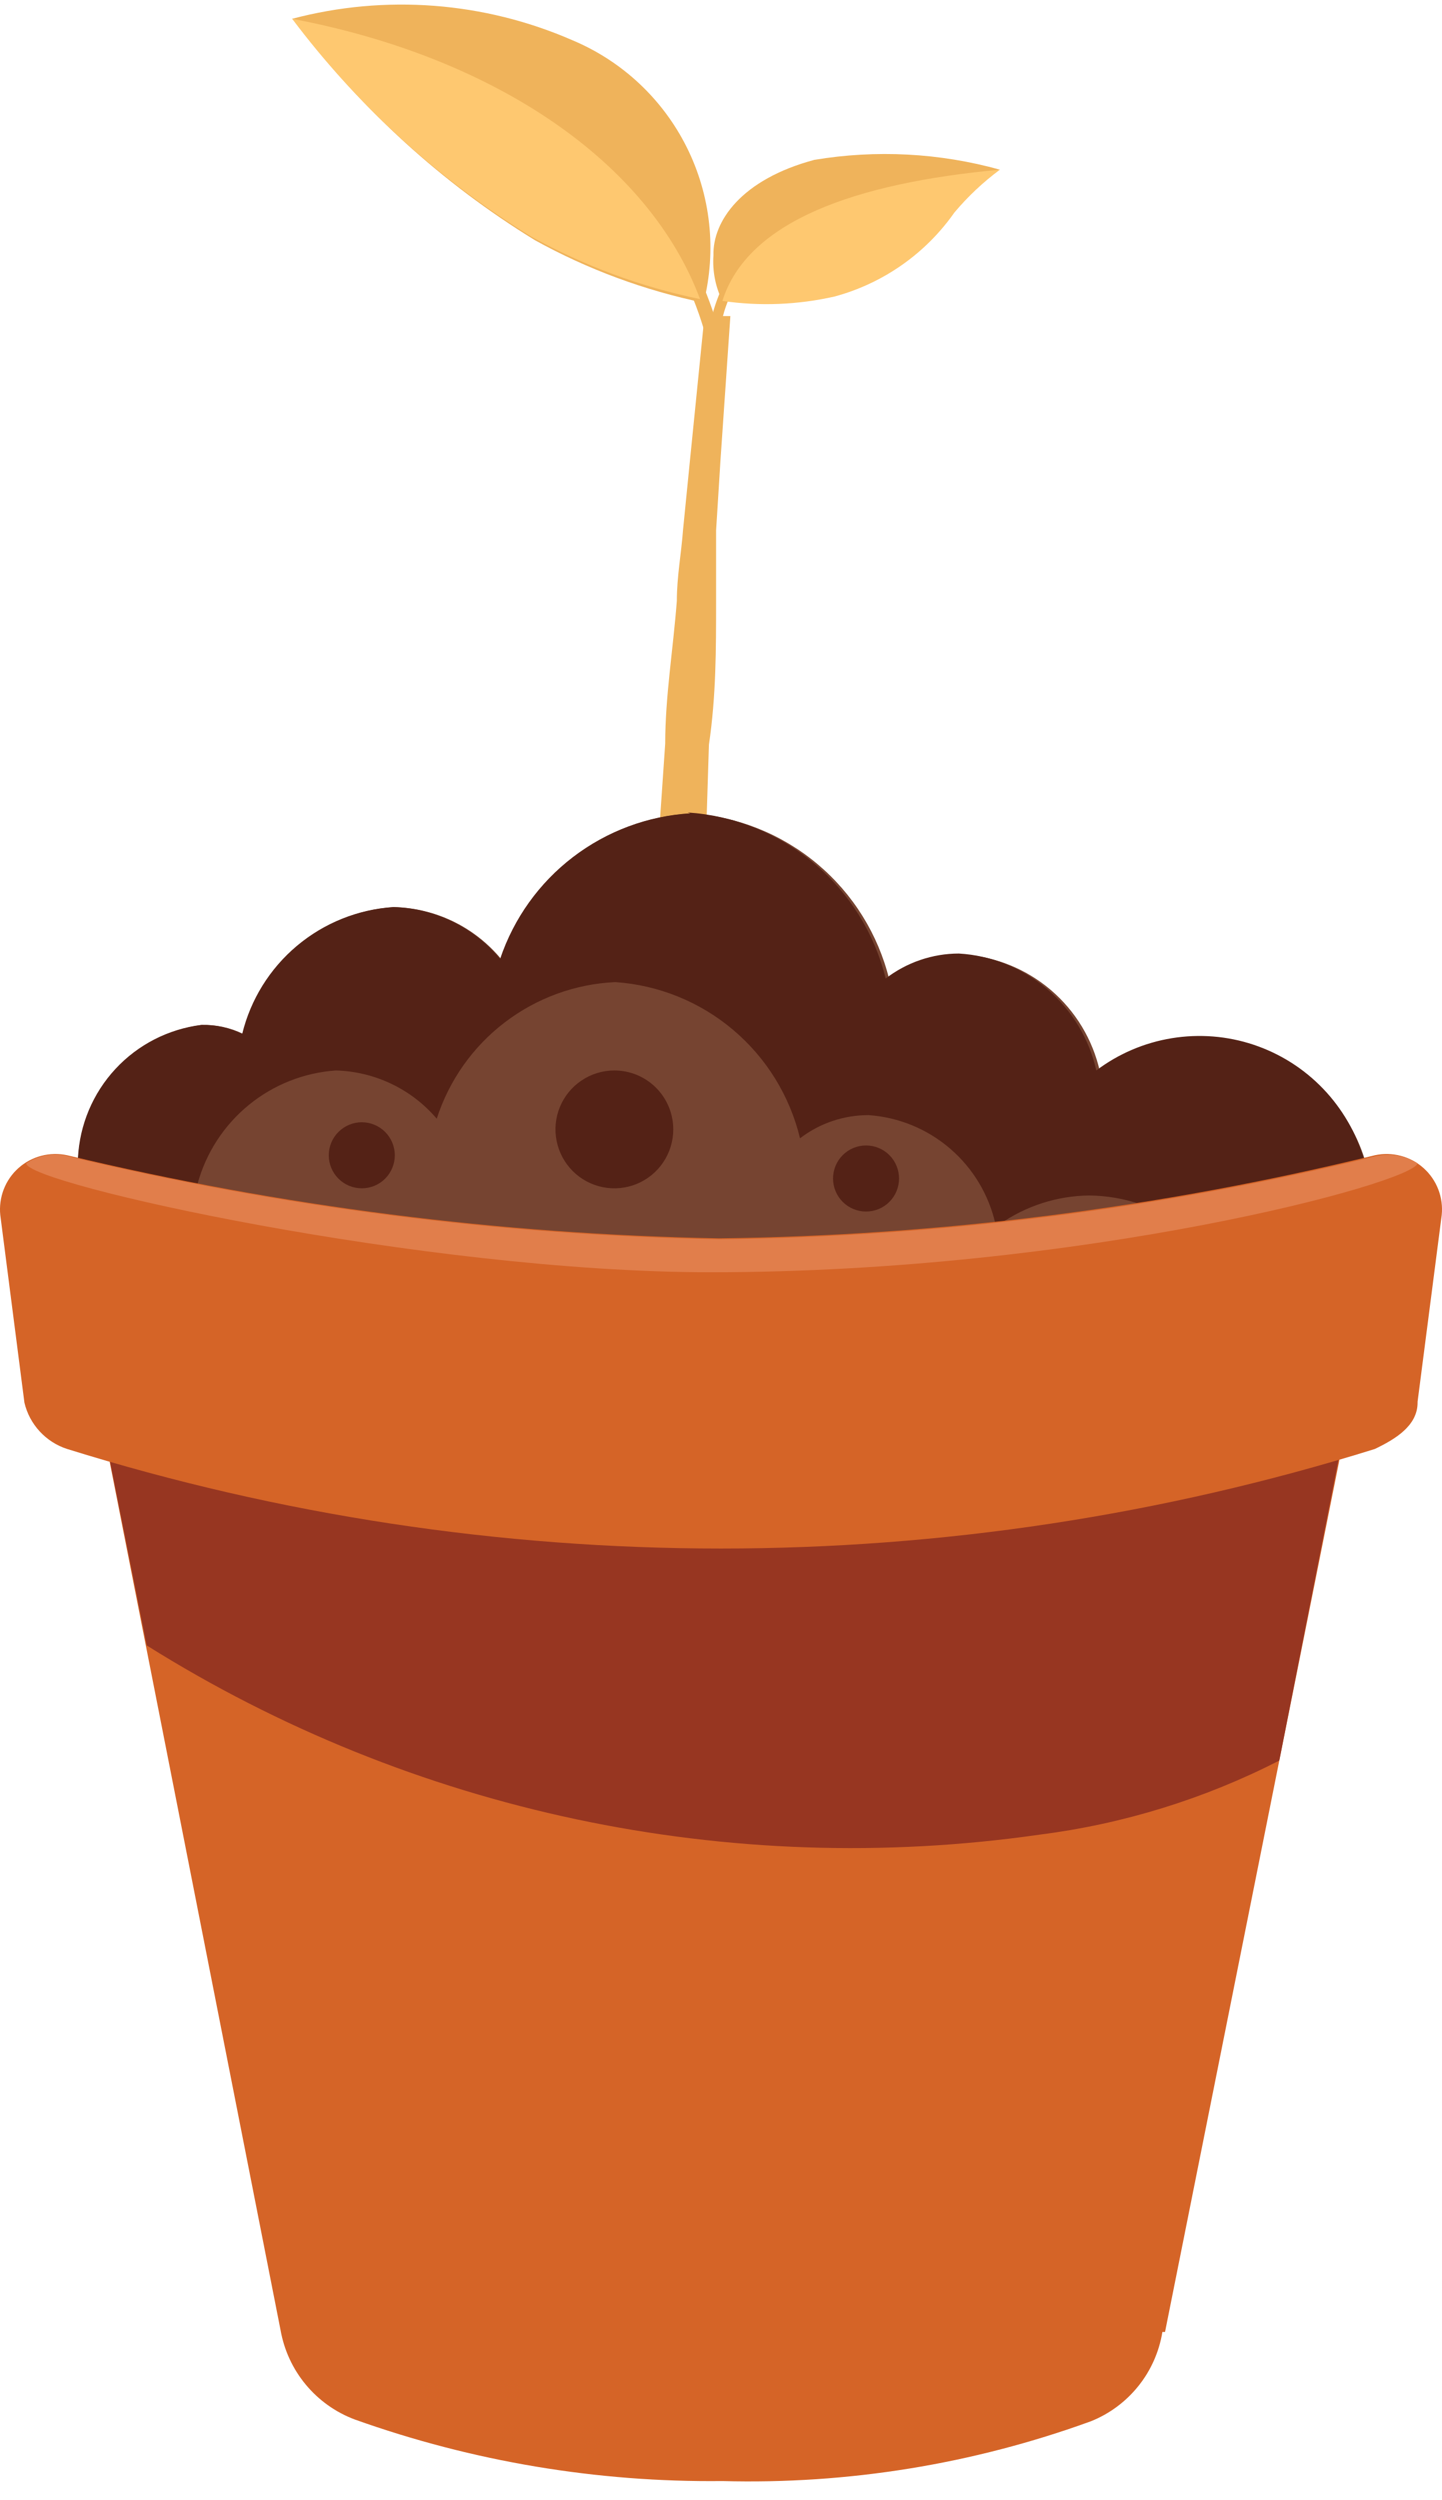 <svg width="30" height="52" viewBox="0 0 30 52" fill="none" xmlns="http://www.w3.org/2000/svg">
<path d="M14.639 6.834C14.517 6.432 14.362 6.041 14.175 5.664L14.434 5.516C14.628 5.911 14.79 6.321 14.917 6.741L14.639 6.834Z" fill="#EFB35B"/>
<path d="M6.078 0.391C8.016 -0.122 10.071 0.035 11.909 0.837C12.941 1.269 13.785 2.058 14.286 3.06C14.787 4.062 14.912 5.21 14.638 6.296C13.41 6.041 12.226 5.603 11.129 4.996C9.2 3.811 7.512 2.274 6.152 0.465L6.078 0.391Z" fill="#EFB35B"/>
<path d="M6.078 0.391C10.312 1.19 13.505 3.381 14.564 6.221C13.335 5.967 12.152 5.529 11.054 4.922C9.126 3.737 7.438 2.2 6.078 0.391Z" fill="#FEC870"/>
<path d="M14.991 6.779H14.768C14.815 6.53 14.89 6.287 14.991 6.054L15.195 6.147C15.092 6.364 15.023 6.596 14.991 6.834V6.779Z" fill="#EFB35B"/>
<path d="M20.803 3.529C19.546 3.18 18.228 3.11 16.941 3.325C15.418 3.733 14.824 4.606 14.843 5.312C14.82 5.638 14.884 5.965 15.028 6.259C15.615 5.558 16.378 5.026 17.238 4.717C18.384 4.203 19.578 3.805 20.803 3.529Z" fill="#EFB35B"/>
<path d="M20.803 3.529C17.777 3.808 15.549 4.606 15.029 6.259C15.807 6.373 16.601 6.341 17.368 6.166C18.376 5.892 19.256 5.275 19.856 4.42C20.136 4.087 20.454 3.788 20.803 3.529Z" fill="#FEC870"/>
<path d="M15.789 50.859L15.603 50.971C15.319 51.102 15.006 51.16 14.694 51.138C14.399 51.101 14.115 51.007 13.858 50.859L13.691 50.729V50.395C13.691 47.703 13.691 45.01 13.524 42.299L13.282 36.357V34.853V33.368V31.883C13.282 31.381 13.282 30.88 13.282 30.378C13.282 26.386 13.375 22.413 13.635 18.439L13.839 15.468C13.839 14.484 14.007 13.482 14.081 12.497C14.081 11.996 14.174 11.513 14.211 11.012L14.359 9.527L14.656 6.574H15.195L14.991 9.545L14.898 11.03C14.898 11.513 14.898 12.015 14.898 12.516C14.898 13.5 14.898 14.484 14.749 15.487L14.656 18.439C14.545 22.413 14.545 26.368 14.656 30.304C14.656 30.806 14.656 31.288 14.656 31.79V33.275L14.749 34.742L14.861 36.227L15.306 42.169C15.306 43.153 15.455 44.156 15.511 45.14C15.566 46.124 15.64 47.127 15.678 48.13C15.715 49.132 15.678 49.708 15.771 50.506V50.859" fill="#EFB35B"/>
<path d="M24.183 48.501C24.116 48.912 23.945 49.3 23.684 49.625C23.424 49.95 23.084 50.203 22.697 50.358C20.242 51.251 17.64 51.673 15.029 51.602C12.423 51.631 9.833 51.197 7.379 50.321C6.982 50.172 6.632 49.922 6.362 49.597C6.091 49.271 5.911 48.881 5.837 48.464L1.641 27.148H28.509L24.238 48.501H24.183Z" fill="#D56427"/>
<path d="M28.453 24.325C28.311 23.757 28.033 23.233 27.642 22.797C27.25 22.362 26.759 22.029 26.209 21.827C25.66 21.626 25.069 21.562 24.489 21.641C23.909 21.721 23.357 21.941 22.882 22.283C22.734 21.622 22.375 21.027 21.859 20.588C21.343 20.15 20.699 19.891 20.023 19.851C19.472 19.852 18.937 20.035 18.5 20.37C18.269 19.431 17.745 18.59 17.004 17.969C16.263 17.348 15.343 16.98 14.378 16.917C13.492 16.97 12.643 17.287 11.938 17.826C11.234 18.365 10.706 19.102 10.423 19.943C10.15 19.615 9.81 19.349 9.426 19.163C9.041 18.978 8.622 18.876 8.195 18.866C7.46 18.916 6.759 19.198 6.195 19.672C5.631 20.146 5.232 20.788 5.057 21.503C4.791 21.374 4.498 21.31 4.203 21.317C3.478 21.413 2.814 21.773 2.337 22.328C1.861 22.883 1.606 23.594 1.622 24.325C1.622 24.325 2.94 29.395 15.009 29.395C26.429 29.395 28.471 24.325 28.471 24.325" fill="#764431"/>
<path d="M14.36 16.916C13.474 16.97 12.625 17.287 11.92 17.826C11.215 18.365 10.688 19.102 10.405 19.943C10.132 19.615 9.792 19.349 9.407 19.163C9.023 18.977 8.603 18.876 8.177 18.866C7.441 18.916 6.741 19.198 6.177 19.672C5.613 20.146 5.214 20.787 5.039 21.503C4.773 21.374 4.48 21.31 4.184 21.317C3.5 21.404 2.868 21.728 2.4 22.234C1.931 22.74 1.656 23.395 1.622 24.084C2.309 24.251 3.145 24.437 4.11 24.622C4.286 23.979 4.657 23.407 5.173 22.984C5.689 22.561 6.323 22.31 6.988 22.264C7.389 22.275 7.782 22.37 8.144 22.543C8.505 22.715 8.826 22.962 9.086 23.267C9.343 22.472 9.835 21.773 10.499 21.266C11.163 20.758 11.965 20.465 12.8 20.426C13.703 20.488 14.563 20.836 15.254 21.421C15.945 22.005 16.432 22.795 16.644 23.675C17.054 23.361 17.556 23.191 18.073 23.193C18.698 23.237 19.291 23.481 19.766 23.889C20.241 24.297 20.572 24.847 20.71 25.458H20.803C21.349 25.079 21.995 24.872 22.66 24.864C23.026 24.868 23.39 24.931 23.737 25.049C25.593 24.752 27.246 24.399 28.379 24.121C28.218 23.566 27.925 23.058 27.525 22.642C27.125 22.225 26.629 21.912 26.081 21.729C25.533 21.546 24.949 21.5 24.379 21.593C23.808 21.686 23.27 21.916 22.808 22.264C22.66 21.603 22.301 21.009 21.785 20.57C21.27 20.131 20.625 19.872 19.949 19.832C19.398 19.833 18.863 20.016 18.426 20.352C18.195 19.413 17.671 18.572 16.93 17.951C16.189 17.329 15.269 16.961 14.304 16.898" fill="#542216"/>
<path d="M1.641 27.148L3.052 34.222C8.581 37.689 15.16 39.084 21.62 38.159C23.362 37.938 25.052 37.417 26.615 36.617L28.472 27.185C27.729 27.296 2.662 27.185 1.604 27.185L1.641 27.148Z" fill="#973621"/>
<path d="M29.492 29.172C29.492 29.654 29.028 29.933 28.601 30.137C19.744 32.897 10.256 32.897 1.399 30.137C1.18 30.067 0.983 29.941 0.826 29.771C0.67 29.602 0.56 29.396 0.508 29.172L0.006 25.272C-0.013 25.091 0.012 24.908 0.077 24.738C0.143 24.567 0.248 24.415 0.384 24.294C0.52 24.172 0.683 24.085 0.86 24.039C1.036 23.993 1.221 23.989 1.399 24.028C5.842 25.091 10.386 25.67 14.954 25.755C19.554 25.7 24.132 25.121 28.601 24.028C28.779 23.989 28.964 23.993 29.14 24.039C29.317 24.085 29.48 24.172 29.616 24.294C29.752 24.415 29.857 24.567 29.923 24.738C29.988 24.908 30.013 25.091 29.994 25.272L29.492 29.153V29.172Z" fill="#D56427"/>
<path d="M14.787 26.461C22.529 26.461 29.4 24.604 29.492 24.195C29.232 24.033 28.919 23.98 28.62 24.047C24.151 25.139 19.572 25.719 14.972 25.774C10.405 25.689 5.86 25.11 1.418 24.047C1.27 24.009 1.116 24.003 0.966 24.029C0.815 24.055 0.672 24.111 0.545 24.195C0.545 24.622 8.826 26.461 14.787 26.461Z" fill="#E17E4B"/>
<path d="M7.527 23.341C7.345 23.341 7.17 23.414 7.041 23.543C6.912 23.671 6.84 23.846 6.84 24.028C6.84 24.21 6.912 24.385 7.041 24.514C7.17 24.643 7.345 24.715 7.527 24.715C7.709 24.715 7.884 24.643 8.013 24.514C8.141 24.385 8.214 24.21 8.214 24.028C8.214 23.846 8.141 23.671 8.013 23.543C7.884 23.414 7.709 23.341 7.527 23.341Z" fill="#542216"/>
<path d="M18.017 23.824C17.835 23.824 17.661 23.896 17.532 24.025C17.403 24.154 17.331 24.329 17.331 24.511C17.331 24.693 17.403 24.868 17.532 24.997C17.661 25.126 17.835 25.198 18.017 25.198C18.2 25.198 18.375 25.126 18.503 24.997C18.632 24.868 18.704 24.693 18.704 24.511C18.704 24.329 18.632 24.154 18.503 24.025C18.375 23.896 18.2 23.824 18.017 23.824Z" fill="#542216"/>
<path d="M12.782 22.264C12.539 22.264 12.302 22.336 12.101 22.471C11.899 22.605 11.742 22.797 11.649 23.021C11.557 23.245 11.532 23.491 11.58 23.729C11.627 23.966 11.744 24.185 11.915 24.356C12.086 24.528 12.305 24.644 12.543 24.692C12.78 24.739 13.027 24.715 13.251 24.622C13.475 24.529 13.666 24.372 13.8 24.171C13.935 23.969 14.007 23.732 14.007 23.49C14.007 23.329 13.975 23.169 13.914 23.021C13.852 22.872 13.762 22.737 13.648 22.623C13.534 22.509 13.399 22.419 13.251 22.357C13.102 22.296 12.943 22.264 12.782 22.264Z" fill="#542216"/>
</svg>
